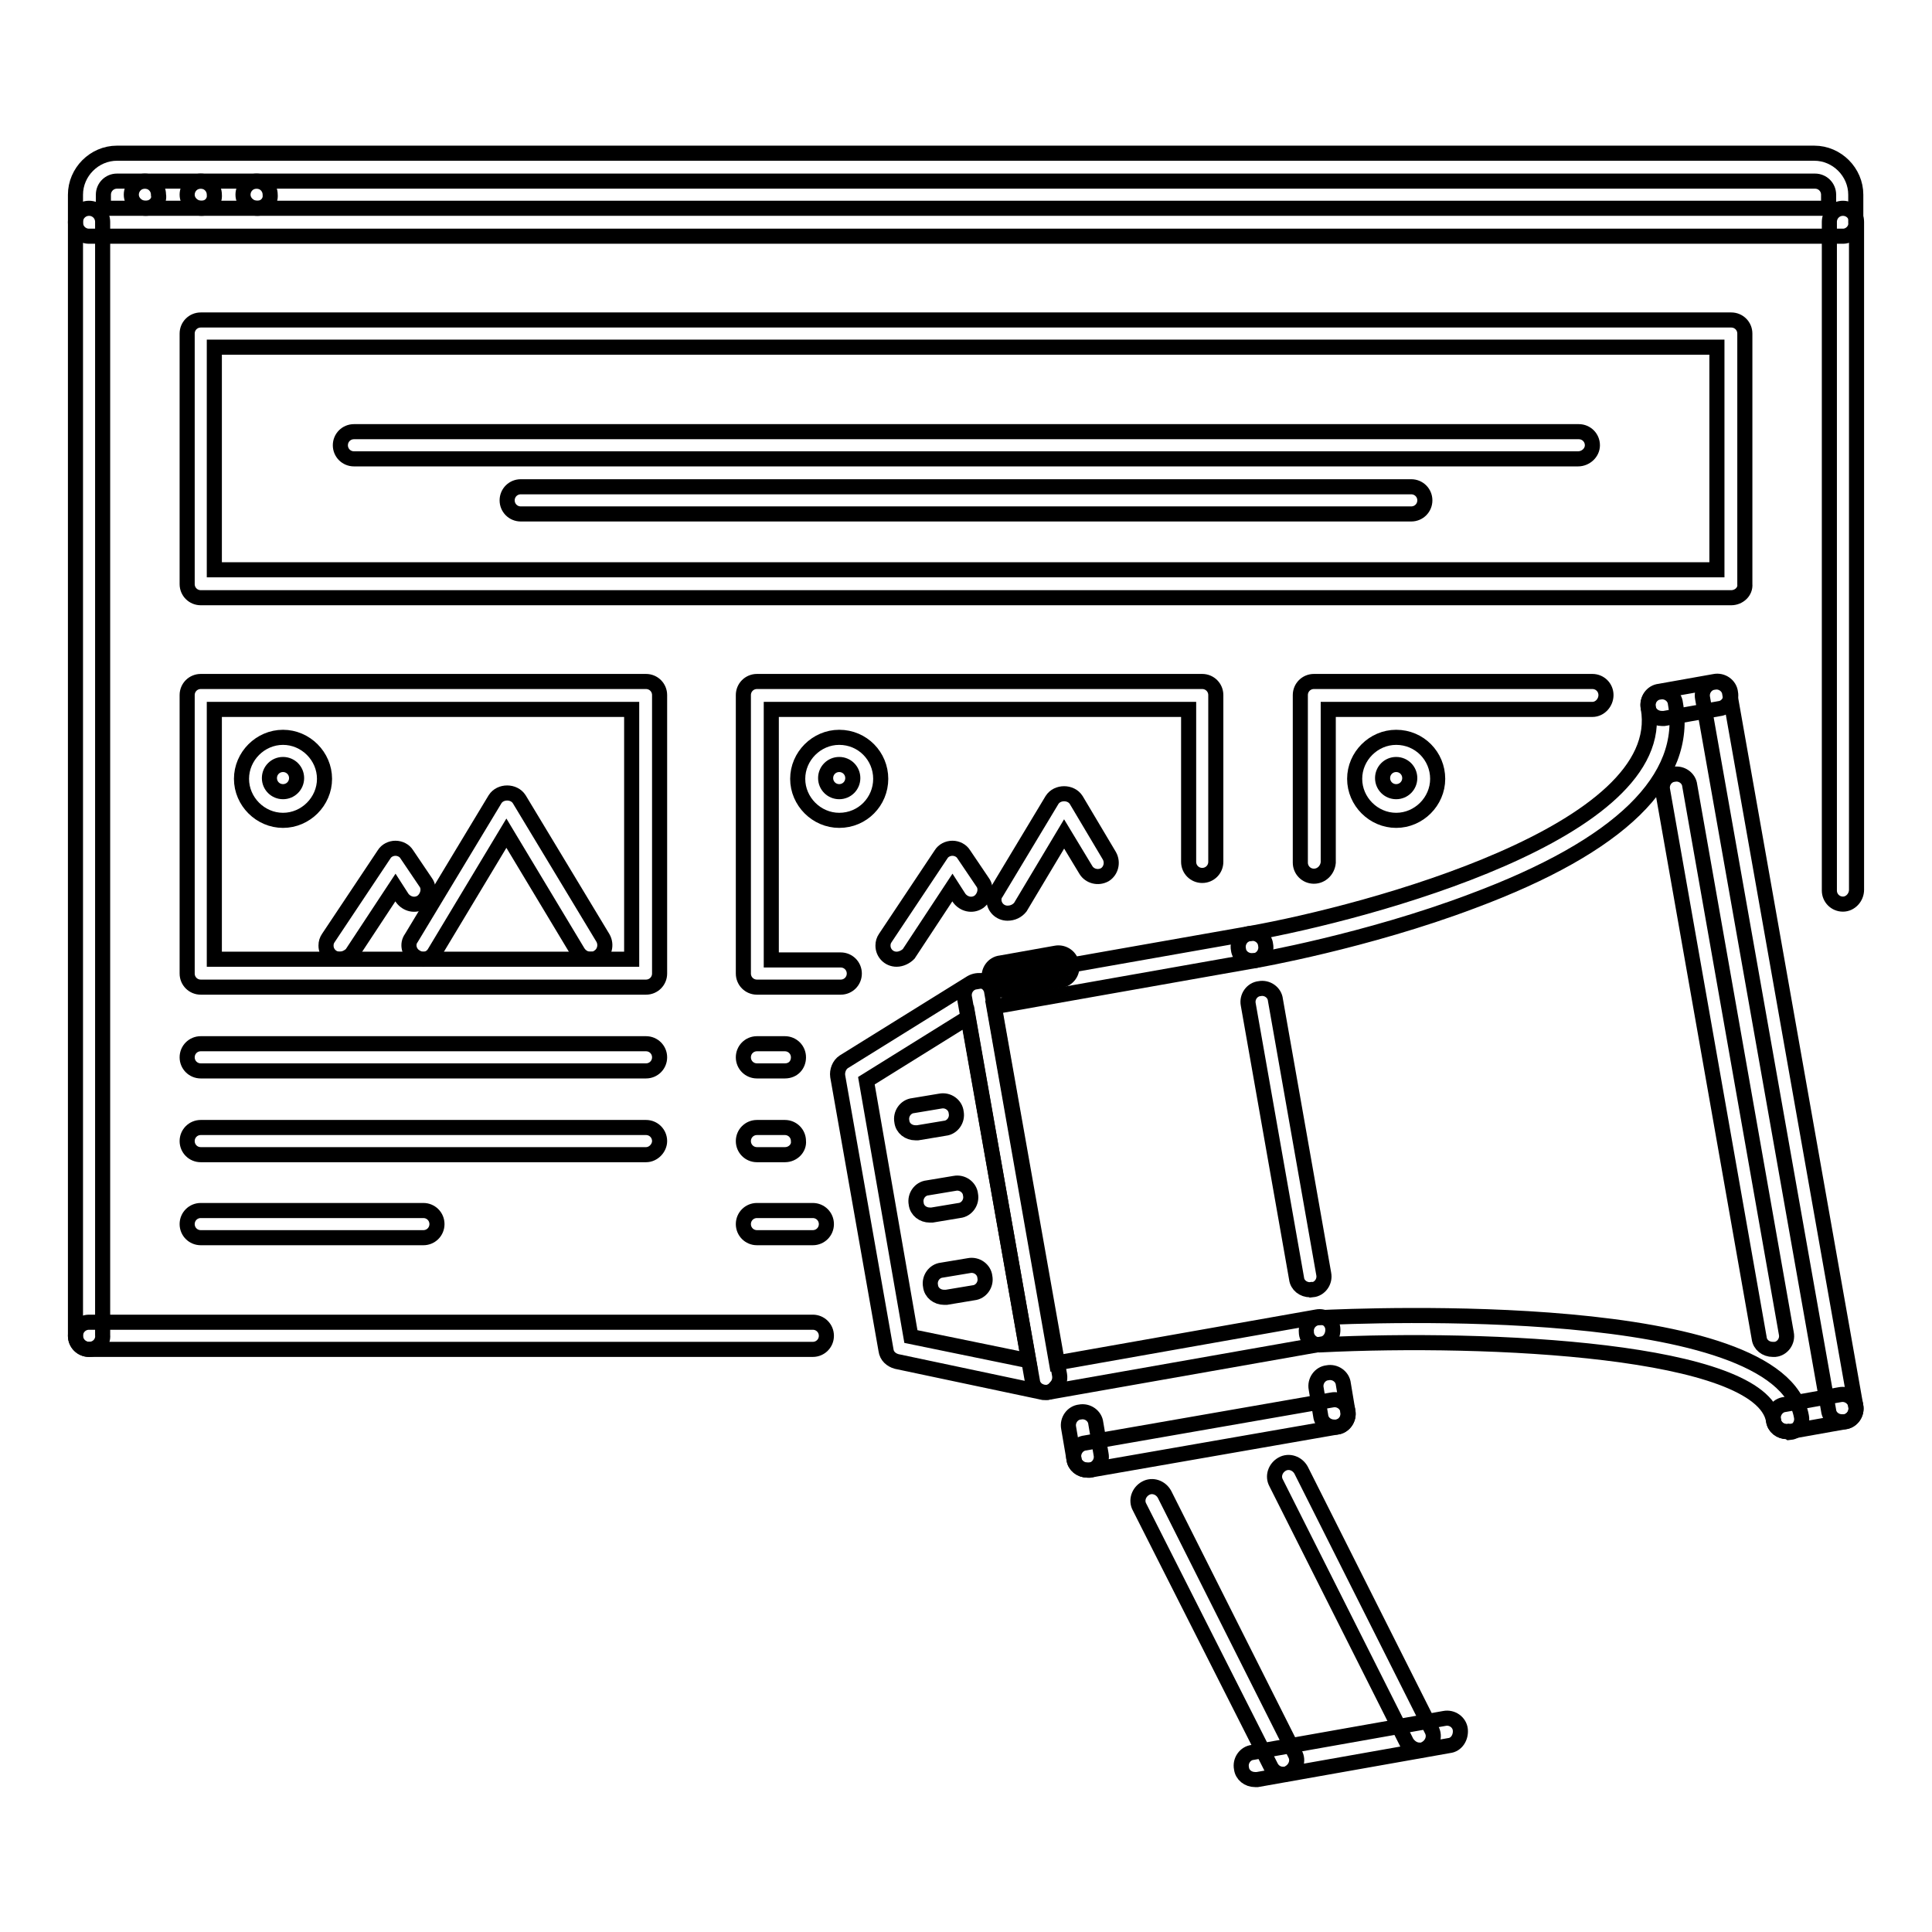 <?xml version="1.0" encoding="utf-8"?>
<!-- Svg Vector Icons : http://www.onlinewebfonts.com/icon -->
<!DOCTYPE svg PUBLIC "-//W3C//DTD SVG 1.1//EN" "http://www.w3.org/Graphics/SVG/1.1/DTD/svg11.dtd">
<svg version="1.1" xmlns="http://www.w3.org/2000/svg" xmlns:xlink="http://www.w3.org/1999/xlink" x="0px" y="0px" viewBox="0 0 256 256" enable-background="new 0 0 256 256" xml:space="preserve">
<g> <path stroke-width="2" fill-opacity="0" stroke="#000000"  d="M234.9,178.8c-0.9,0-1.7-0.6-1.8-1.5l-12.8-72.6c-0.2-1,0.5-2,1.5-2.1l0,0c1-0.2,2,0.5,2.1,1.5l12.8,72.6 c0.2,1-0.5,2-1.5,2.1c0,0,0,0,0,0C235.1,178.8,235,178.8,234.9,178.8z M236.8,189.7c-0.9,0-1.7-0.6-1.8-1.5 c-1.7-9.4-37.7-11.1-60-10c-1,0.1-1.9-0.7-1.9-1.7c-0.1-1,0.7-1.9,1.7-1.9c0,0,0,0,0,0c6.2-0.3,61.1-2.6,63.9,13.1 c0.2,1-0.5,2-1.5,2.1C237,189.6,236.9,189.7,236.8,189.7L236.8,189.7z"/> <path stroke-width="2" fill-opacity="0" stroke="#000000"  d="M165.9,127.3c-0.9,0-1.7-0.6-1.8-1.5c-0.2-1,0.5-2,1.5-2.1c0,0,0,0,0,0c15.7-2.8,55.7-13.5,52.8-29.9 c-0.2-1,0.5-2,1.5-2.1c0,0,0,0,0,0c1-0.2,2,0.5,2.1,1.5c1.8,10-7.3,18.9-26.9,26.2c-14,5.3-28.8,7.9-28.9,7.9 C166.1,127.3,166,127.3,165.9,127.3L165.9,127.3z"/> <path stroke-width="2" fill-opacity="0" stroke="#000000"  d="M220.2,95.2c-0.9,0-1.7-0.6-1.8-1.5c-0.2-1,0.5-2,1.5-2.1c0,0,0,0,0,0l7.3-1.3c1-0.2,2,0.5,2.1,1.5 c0.2,1-0.5,2-1.5,2.1c0,0,0,0,0,0l-7.3,1.3C220.4,95.2,220.3,95.2,220.2,95.2z"/> <path stroke-width="2" fill-opacity="0" stroke="#000000"  d="M244.1,188.4c-0.9,0-1.7-0.6-1.8-1.5l-16.7-94.4c-0.2-1,0.5-2,1.5-2.1c0,0,0,0,0,0c1-0.2,2,0.5,2.1,1.5 l16.7,94.4c0.2,1-0.5,2-1.5,2.1c0,0,0,0,0,0C244.3,188.4,244.2,188.4,244.1,188.4L244.1,188.4z"/> <path stroke-width="2" fill-opacity="0" stroke="#000000"  d="M236.8,189.7c-0.9,0-1.7-0.6-1.8-1.5c-0.2-1,0.5-2,1.5-2.1l7.3-1.3c1-0.2,2,0.5,2.1,1.5 c0.2,1-0.5,2-1.5,2.1c0,0,0,0,0,0l-7.3,1.3C237,189.6,236.9,189.7,236.8,189.7L236.8,189.7z M138.6,184.5c-0.9,0-1.7-0.6-1.8-1.5 l-9-50.8c-0.2-1,0.5-2,1.5-2.1c0,0,0,0,0,0l36.3-6.4c1-0.2,2,0.5,2.1,1.5c0.2,1-0.5,2-1.5,2.1c0,0,0,0,0,0l-34.5,6.1l8.3,47.2 l34.5-6.1c1-0.2,2,0.5,2.1,1.5s-0.5,2-1.5,2.1h0l-36.3,6.4C138.8,184.5,138.7,184.5,138.6,184.5z"/> <path stroke-width="2" fill-opacity="0" stroke="#000000"  d="M138.6,184.5c-0.1,0-0.3,0-0.4,0l-19.4-4.1c-0.7-0.2-1.3-0.7-1.4-1.5l-6.4-36.3c-0.1-0.7,0.2-1.5,0.8-1.9 l16.9-10.5c0.9-0.5,2-0.3,2.5,0.6c0.1,0.2,0.2,0.4,0.2,0.6l9,50.8c0.1,0.6-0.1,1.2-0.5,1.6C139.5,184.3,139.1,184.5,138.6,184.5 L138.6,184.5z M120.7,177.1l15.6,3.2l-8-45.5l-13.5,8.4L120.7,177.1z M173.6,170.9c-0.9,0-1.7-0.6-1.8-1.5l-6.4-36.3 c-0.2-1,0.5-2,1.5-2.1l0,0c1-0.2,2,0.5,2.1,1.5l6.4,36.3c0.2,1-0.5,2-1.5,2.1c0,0,0,0,0,0C173.8,170.8,173.7,170.9,173.6,170.9 L173.6,170.9z"/> <path stroke-width="2" fill-opacity="0" stroke="#000000"  d="M121.3,150.1c-0.9,0-1.7-0.6-1.8-1.5c-0.2-1,0.5-2,1.5-2.1c0,0,0,0,0,0l3.6-0.6c1-0.2,2,0.5,2.1,1.5 c0.2,1-0.5,2-1.5,2.1c0,0,0,0,0,0l-3.6,0.6C121.5,150.1,121.4,150.1,121.3,150.1z M125.1,171.9c-0.9,0-1.7-0.6-1.8-1.5 c-0.2-1,0.5-2,1.5-2.1c0,0,0,0,0,0l3.6-0.6c1-0.2,2,0.5,2.1,1.5c0.2,1-0.5,2-1.5,2.1c0,0,0,0,0,0l-3.6,0.6 C125.3,171.9,125.2,171.9,125.1,171.9L125.1,171.9z M123.2,161c-0.9,0-1.7-0.6-1.8-1.5c-0.2-1,0.5-2,1.5-2.1l3.6-0.6 c1-0.2,2,0.5,2.1,1.5c0.2,1-0.5,2-1.5,2.1l-3.6,0.6C123.4,161,123.3,161,123.2,161L123.2,161z M132.9,131.2c-0.9,0-1.7-0.6-1.8-1.5 c-0.2-1,0.5-2,1.5-2.1c0,0,0,0,0,0l7.3-1.3c1-0.2,2,0.5,2.1,1.5c0.2,1-0.5,2-1.5,2.1l-7.3,1.3C133.1,131.2,133,131.2,132.9,131.2z  M188.1,231.9c-0.7,0-1.3-0.4-1.7-1l-17.3-34.4c-0.5-0.9-0.1-2,0.8-2.5c0,0,0,0,0,0c0.9-0.5,2-0.1,2.5,0.8c0,0,0,0,0,0l17.3,34.4 c0.5,0.9,0.1,2-0.8,2.5C188.7,231.9,188.4,231.9,188.1,231.9L188.1,231.9z M170,235.1c-0.7,0-1.3-0.4-1.6-1L151,199.7 c-0.5-0.9-0.1-2,0.8-2.5c0,0,0,0,0,0c0.9-0.5,2-0.1,2.5,0.8l17.3,34.4c0.5,0.9,0.1,2-0.8,2.5C170.5,235.1,170.3,235.1,170,235.1z" /> <path stroke-width="2" fill-opacity="0" stroke="#000000"  d="M166.3,235.8c-0.9,0-1.7-0.6-1.8-1.5c-0.2-1,0.5-2,1.5-2.1c0,0,0,0,0,0l25.4-4.5c1-0.2,2,0.5,2.1,1.5 s-0.5,2-1.5,2.1l-25.4,4.5C166.6,235.8,166.4,235.8,166.3,235.8L166.3,235.8z M144.1,194.8c-0.9,0-1.7-0.6-1.8-1.5l-0.7-4.1 c-0.2-1,0.5-2,1.5-2.1c0,0,0,0,0,0c1-0.2,2,0.5,2.1,1.5l0.7,4.1c0.2,1-0.5,2-1.5,2.1c0,0,0,0,0,0 C144.3,194.8,144.2,194.8,144.1,194.8z"/> <path stroke-width="2" fill-opacity="0" stroke="#000000"  d="M144.1,194.8c-0.9,0-1.7-0.6-1.8-1.5c-0.2-1,0.5-2,1.5-2.1l32.7-5.7c1-0.2,2,0.5,2.1,1.5 c0.2,1-0.5,2-1.5,2.1l-32.7,5.7C144.3,194.8,144.2,194.8,144.1,194.8z"/> <path stroke-width="2" fill-opacity="0" stroke="#000000"  d="M176.8,189.1c-0.9,0-1.7-0.6-1.8-1.5l-0.6-3.6c-0.2-1,0.5-2,1.5-2.1c0,0,0,0,0,0c1-0.2,2,0.5,2.1,1.5 l0.6,3.6c0.2,1-0.5,2-1.5,2.1c0,0,0,0,0,0C177,189.1,176.9,189.1,176.8,189.1L176.8,189.1z M19.3,27.6c-1,0-1.9-0.8-1.9-1.8 c0-1,0.8-1.8,1.8-1.8h0c1,0,1.8,0.8,1.8,1.8C21.2,26.8,20.3,27.6,19.3,27.6z M26.7,27.6c-1,0-1.9-0.8-1.9-1.8c0-1,0.8-1.8,1.8-1.8 h0c1,0,1.8,0.8,1.8,1.8C28.5,26.8,27.7,27.6,26.7,27.6z M34.1,27.6c-1,0-1.9-0.8-1.9-1.8c0-1,0.8-1.8,1.8-1.8h0 c1,0,1.8,0.8,1.8,1.8C35.9,26.8,35.1,27.6,34.1,27.6z"/> <path stroke-width="2" fill-opacity="0" stroke="#000000"  d="M244.2,31.3H11.8c-1,0-1.8-0.8-1.8-1.8c0,0,0,0,0,0v-3.7c0-3,2.5-5.5,5.5-5.5h224.9c3,0,5.5,2.5,5.5,5.5 v3.7C246,30.4,245.2,31.3,244.2,31.3C244.2,31.3,244.2,31.3,244.2,31.3L244.2,31.3z M13.7,27.6h228.6v-1.8c0-1-0.8-1.8-1.8-1.8 H15.5c-1,0-1.8,0.8-1.8,1.8V27.6z"/> <path stroke-width="2" fill-opacity="0" stroke="#000000"  d="M244.2,119.8c-1,0-1.8-0.8-1.8-1.8c0,0,0,0,0,0V29.4c0-1,0.8-1.8,1.8-1.8s1.8,0.8,1.8,1.8v88.5 C246,118.9,245.2,119.8,244.2,119.8C244.2,119.8,244.2,119.8,244.2,119.8z M11.8,178.8c-1,0-1.8-0.8-1.8-1.8c0,0,0,0,0,0V29.4 c0-1,0.8-1.8,1.8-1.8s1.8,0.8,1.8,1.8v147.5C13.7,177.9,12.9,178.8,11.8,178.8C11.8,178.8,11.8,178.8,11.8,178.8z"/> <path stroke-width="2" fill-opacity="0" stroke="#000000"  d="M107.7,178.8H11.8c-1,0-1.8-0.8-1.8-1.8s0.8-1.8,1.8-1.8h95.9c1,0,1.8,0.8,1.8,1.8S108.7,178.8,107.7,178.8 z M78.2,127.1c-0.6,0-1.2-0.3-1.6-0.9l-9.5-15.8l-9.5,15.8c-0.5,0.9-1.6,1.2-2.5,0.6c0,0,0,0,0,0c-0.9-0.5-1.2-1.7-0.6-2.5 c0,0,0,0,0,0l11.1-18.4c0.7-1.1,2.5-1.1,3.2,0l11.1,18.4c0.5,0.9,0.2,2-0.6,2.5c0,0,0,0,0,0C78.9,127.1,78.6,127.1,78.2,127.1z"/> <path stroke-width="2" fill-opacity="0" stroke="#000000"  d="M45,127.1c-1,0-1.8-0.8-1.8-1.8c0-0.4,0.1-0.7,0.3-1l7.4-11.1c0.3-0.5,0.9-0.8,1.5-0.8 c0.6,0,1.2,0.3,1.5,0.8l2.5,3.7c0.6,0.8,0.3,2-0.5,2.6c-0.9,0.6-2,0.3-2.6-0.5l-0.9-1.4l-5.8,8.8C46.2,126.8,45.6,127.1,45,127.1 L45,127.1z"/> <path stroke-width="2" fill-opacity="0" stroke="#000000"  d="M229.4,79.2H26.6c-1,0-1.8-0.8-1.8-1.8c0,0,0,0,0,0V44.2c0-1,0.8-1.8,1.8-1.8c0,0,0,0,0,0h202.8 c1,0,1.8,0.8,1.8,1.8c0,0,0,0,0,0v33.2C231.3,78.4,230.4,79.2,229.4,79.2C229.4,79.2,229.4,79.2,229.4,79.2z M28.4,75.5h199.1V46 H28.4V75.5z"/> <path stroke-width="2" fill-opacity="0" stroke="#000000"  d="M85.6,130.8h-59c-1,0-1.8-0.8-1.8-1.8c0,0,0,0,0,0V92.1c0-1,0.8-1.8,1.8-1.8c0,0,0,0,0,0h59 c1,0,1.8,0.8,1.8,1.8c0,0,0,0,0,0V129C87.4,130,86.6,130.8,85.6,130.8C85.6,130.8,85.6,130.8,85.6,130.8z M28.4,127.1h55.3V94H28.4 V127.1L28.4,127.1z"/> <path stroke-width="2" fill-opacity="0" stroke="#000000"  d="M37.5,108.7c-3,0-5.5-2.5-5.5-5.5s2.5-5.5,5.5-5.5s5.5,2.5,5.5,5.5S40.5,108.7,37.5,108.7z M37.5,101.3 c-1,0-1.8,0.8-1.8,1.8s0.8,1.8,1.8,1.8s1.8-0.8,1.8-1.8S38.5,101.3,37.5,101.3z"/> <path stroke-width="2" fill-opacity="0" stroke="#000000"  d="M209.1,60.8H46.9c-1,0-1.8-0.8-1.8-1.8s0.8-1.8,1.8-1.8h162.3c1,0,1.8,0.8,1.8,1.8S210.1,60.8,209.1,60.8z" /> <path stroke-width="2" fill-opacity="0" stroke="#000000"  d="M187,68.1H69c-1,0-1.8-0.8-1.8-1.8c0-1,0.8-1.8,1.8-1.8h118c1,0,1.8,0.8,1.8,1.8 C188.8,67.3,188,68.1,187,68.1z"/> <path stroke-width="2" fill-opacity="0" stroke="#000000"  d="M85.6,141.9h-59c-1,0-1.8-0.8-1.8-1.8s0.8-1.8,1.8-1.8h59c1,0,1.8,0.8,1.8,1.8S86.6,141.9,85.6,141.9z"/> <path stroke-width="2" fill-opacity="0" stroke="#000000"  d="M85.6,153h-59c-1,0-1.8-0.8-1.8-1.8c0,0,0,0,0,0c0-1,0.8-1.8,1.8-1.8c0,0,0,0,0,0h59c1,0,1.8,0.8,1.8,1.8 c0,0,0,0,0,0C87.4,152.1,86.6,153,85.6,153C85.6,153,85.6,153,85.6,153z"/> <path stroke-width="2" fill-opacity="0" stroke="#000000"  d="M56.1,164H26.6c-1,0-1.8-0.8-1.8-1.8s0.8-1.8,1.8-1.8h29.5c1,0,1.8,0.8,1.8,1.8S57.1,164,56.1,164z"/> <path stroke-width="2" fill-opacity="0" stroke="#000000"  d="M133.5,121c-1,0-1.8-0.8-1.8-1.8c0-0.3,0.1-0.7,0.3-0.9l7.4-12.3c0.7-1.1,2.5-1.1,3.2,0l4.4,7.4 c0.5,0.9,0.2,2-0.6,2.5c-0.9,0.5-2,0.2-2.5-0.6c0,0,0,0,0,0l-2.9-4.8l-5.8,9.7C134.8,120.7,134.2,121,133.5,121L133.5,121z"/> <path stroke-width="2" fill-opacity="0" stroke="#000000"  d="M118.8,127.1c-1,0-1.8-0.8-1.8-1.8c0-0.4,0.1-0.7,0.3-1l7.4-11.1c0.3-0.5,0.9-0.8,1.5-0.8 c0.6,0,1.2,0.3,1.5,0.8l2.5,3.7c0.6,0.8,0.3,2-0.5,2.6c-0.9,0.6-2,0.3-2.6-0.5l-0.9-1.4l-5.8,8.8 C120,126.8,119.4,127.1,118.8,127.1L118.8,127.1z"/> <path stroke-width="2" fill-opacity="0" stroke="#000000"  d="M111.4,130.8h-11.1c-1,0-1.8-0.8-1.8-1.8c0,0,0,0,0,0V92.1c0-1,0.8-1.8,1.8-1.8c0,0,0,0,0,0h59 c1,0,1.8,0.8,1.8,1.8c0,0,0,0,0,0v22.1c0,1-0.8,1.8-1.8,1.8s-1.8-0.8-1.8-1.8V94h-55.3v33.2h9.2c1,0,1.8,0.8,1.8,1.8 C113.2,130,112.4,130.8,111.4,130.8z"/> <path stroke-width="2" fill-opacity="0" stroke="#000000"  d="M111.2,108.7c-3,0-5.5-2.5-5.5-5.5s2.5-5.5,5.5-5.5c3.1,0,5.5,2.5,5.5,5.5S114.3,108.7,111.2,108.7z  M111.2,101.3c-1,0-1.8,0.8-1.8,1.8s0.8,1.8,1.8,1.8c1,0,1.8-0.8,1.8-1.8S112.2,101.3,111.2,101.3z"/> <path stroke-width="2" fill-opacity="0" stroke="#000000"  d="M104,141.9h-3.7c-1,0-1.8-0.8-1.8-1.8s0.8-1.8,1.8-1.8h3.7c1,0,1.8,0.8,1.8,1.8S105.1,141.9,104,141.9z"/> <path stroke-width="2" fill-opacity="0" stroke="#000000"  d="M104,153h-3.7c-1,0-1.8-0.8-1.8-1.8c0,0,0,0,0,0c0-1,0.8-1.8,1.8-1.8c0,0,0,0,0,0h3.7c1,0,1.8,0.8,1.8,1.8 c0,0,0,0,0,0C105.9,152.1,105.1,153,104,153C104,153,104,153,104,153z"/> <path stroke-width="2" fill-opacity="0" stroke="#000000"  d="M107.7,164h-7.4c-1,0-1.8-0.8-1.8-1.8s0.8-1.8,1.8-1.8h7.4c1,0,1.8,0.8,1.8,1.8S108.7,164,107.7,164z"/> <path stroke-width="2" fill-opacity="0" stroke="#000000"  d="M174.1,116.1c-1,0-1.8-0.8-1.8-1.8c0,0,0,0,0,0V92.1c0-1,0.8-1.8,1.8-1.8h0H211c1,0,1.8,0.8,1.8,1.8 S212,94,211,94h-35v20.3C175.9,115.3,175.1,116.1,174.1,116.1C174.1,116.1,174.1,116.1,174.1,116.1z"/> <path stroke-width="2" fill-opacity="0" stroke="#000000"  d="M185,108.7c-3,0-5.5-2.5-5.5-5.5s2.5-5.5,5.5-5.5c3.1,0,5.5,2.5,5.5,5.5S188,108.7,185,108.7z M185,101.3 c-1,0-1.8,0.8-1.8,1.8s0.8,1.8,1.8,1.8c1,0,1.8-0.8,1.8-1.8S186,101.3,185,101.3z"/></g>
</svg>